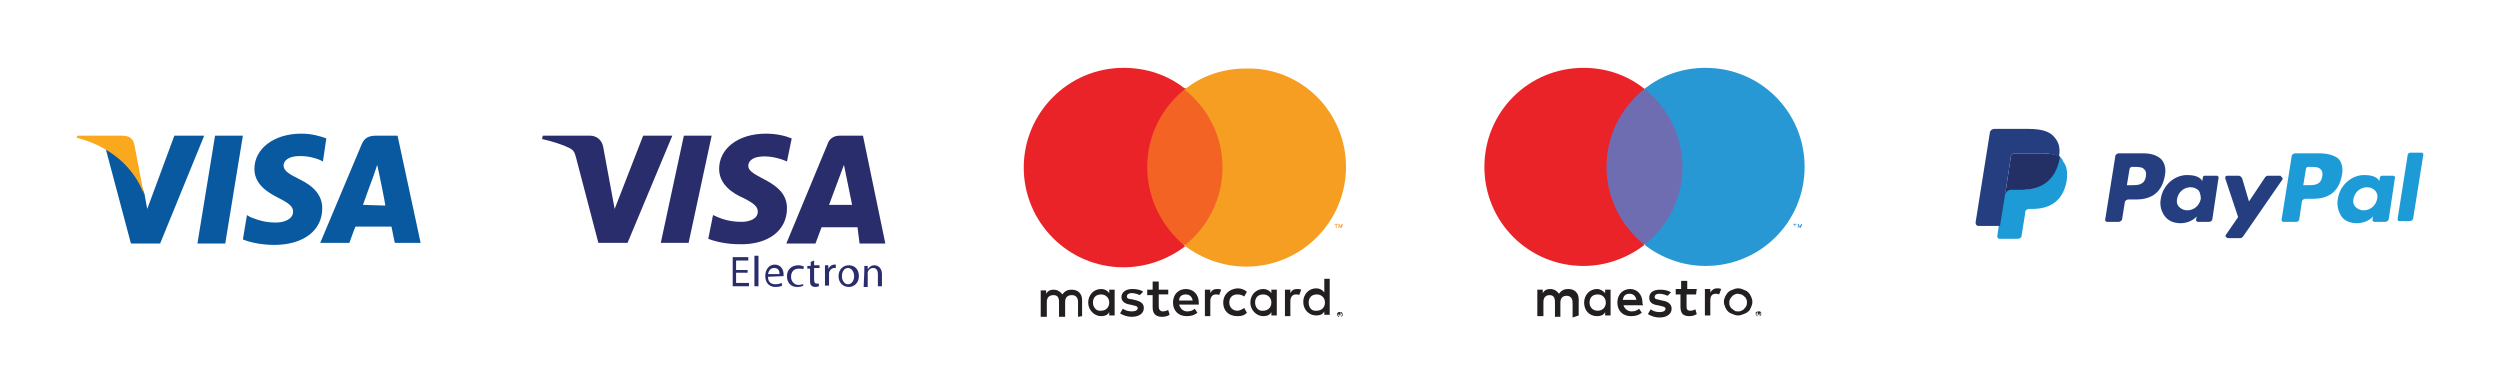 <?xml version="1.0" encoding="utf-8"?>
<!-- Generator: Adobe Illustrator 25.4.1, SVG Export Plug-In . SVG Version: 6.00 Build 0)  -->
<svg version="1.1" id="Layer_1" xmlns="http://www.w3.org/2000/svg" xmlns:xlink="http://www.w3.org/1999/xlink" x="0px" y="0px"
	 viewBox="0 0 368.5 56.7" style="enable-background:new 0 0 368.5 56.7;" xml:space="preserve">
<style type="text/css">
	.st0{fill:#FFFFFF;}
	.st1{fill:#231F20;}
	.st2{fill:#F69622;}
	.st3{fill:#F26324;}
	.st4{fill:#E92328;}
	.st5{fill:#F59E21;}
	.st6{fill:#0959A0;}
	.st7{fill:#FAA81D;}
	.st8{fill:#2A2D6C;}
	.st9{fill:#2898D5;}
	.st10{fill:#6F6DB2;}
	.st11{fill:#253E80;}
	.st12{fill:#1D9BD7;}
	.st13{fill:#233066;}
</style>
<rect class="st0" width="368.5" height="56.7"/>
<g>
	<path class="st1" d="M197.4,46.3L197.4,46.3L197.4,46.3c0.1,0.1,0.1,0.1,0.1,0.1l0,0l0,0C197.5,46.3,197.5,46.3,197.4,46.3
		L197.4,46.3z M197.5,46.2h0.1c0,0,0,0,0,0.1v0.1c0,0,0,0-0.1,0l0.1,0.1h-0.1l-0.1-0.1l0,0v0.1h-0.1v-0.4h0.2V46.2z M197.5,46.7h0.1
		c0,0,0.1,0,0.1-0.1c0,0,0-0.1,0.1-0.1v-0.1v-0.1c0,0,0-0.1-0.1-0.1c0,0-0.1,0-0.1-0.1s-0.1,0-0.1,0h-0.1c0,0-0.1,0-0.1,0.1
		c0,0,0,0.1-0.1,0.1v0.1v0.1c0,0,0,0.1,0.1,0.1c0,0,0.1,0,0.1,0.1C197.4,46.7,197.4,46.7,197.5,46.7 M197.5,46c0.1,0,0.1,0,0.2,0
		c0,0,0.1,0,0.1,0.1l0.1,0.1v0.1c0,0.1,0,0.1,0,0.2c0,0,0,0.1-0.1,0.1l-0.1,0.1c-0.1,0-0.1,0-0.2,0s-0.1,0-0.2,0c0,0-0.1,0-0.1-0.1
		l-0.1-0.1c0,0,0-0.1,0-0.2s0-0.1,0-0.1s0-0.1,0.1-0.1l0.1-0.1C197.3,46,197.4,46,197.5,46 M161.1,44.6c0-0.7,0.4-1.2,1.2-1.2
		c0.7,0,1.2,0.5,1.2,1.2s-0.5,1.2-1.2,1.2C161.6,45.9,161.1,45.3,161.1,44.6 M164.3,44.6v-1.9h-0.8v0.5c-0.3-0.4-0.7-0.6-1.2-0.6
		c-1.1,0-1.9,0.9-1.9,2s0.9,2,1.9,2c0.6,0,1-0.2,1.2-0.6v0.5h0.8V44.6z M192.9,44.6c0-0.7,0.4-1.2,1.2-1.2c0.7,0,1.2,0.5,1.2,1.2
		s-0.5,1.2-1.2,1.2C193.3,45.9,192.9,45.3,192.9,44.6 M196,44.6v-3.5h-0.8v2c-0.3-0.4-0.7-0.6-1.2-0.6c-1.1,0-1.9,0.9-1.9,2
		c0,1.2,0.9,2,1.9,2c0.6,0,1-0.2,1.2-0.6v0.5h0.8V44.6z M174.8,43.4c0.5,0,0.9,0.3,1,0.9h-2C173.8,43.7,174.2,43.4,174.8,43.4
		 M174.8,42.6c-1.1,0-1.9,0.8-1.9,2s0.8,2,2,2c0.6,0,1.1-0.1,1.6-0.5l-0.4-0.6c-0.3,0.3-0.7,0.4-1.1,0.4c-0.5,0-1-0.3-1.2-1h2.9
		c0-0.1,0-0.2,0-0.3C176.7,43.4,175.9,42.6,174.8,42.6 M185,44.6c0-0.7,0.4-1.2,1.2-1.2c0.7,0,1.2,0.5,1.2,1.2s-0.5,1.2-1.2,1.2
		C185.5,45.9,185,45.3,185,44.6 M188.2,44.6v-1.9h-0.8v0.5c-0.3-0.4-0.7-0.6-1.2-0.6c-1.1,0-1.9,0.9-1.9,2s0.9,2,1.9,2
		c0.6,0,1-0.2,1.2-0.6v0.5h0.8V44.6z M180.3,44.6c0,1.2,0.8,2,2.1,2c0.6,0,1-0.1,1.4-0.5l-0.4-0.7c-0.3,0.2-0.7,0.4-1,0.4
		c-0.7,0-1.2-0.5-1.2-1.2c0-0.8,0.5-1.2,1.2-1.2c0.4,0,0.7,0.1,1,0.3l0.4-0.7c-0.4-0.3-0.8-0.5-1.4-0.5
		C181.1,42.6,180.3,43.5,180.3,44.6 M191.2,42.6c-0.5,0-0.8,0.2-1,0.6v-0.5h-0.8v3.9h0.8v-2.2c0-0.6,0.3-1,0.8-1
		c0.2,0,0.4,0,0.5,0.1l0.3-0.8C191.6,42.6,191.3,42.6,191.2,42.6 M168.5,43c-0.4-0.3-1-0.4-1.6-0.4c-1,0-1.6,0.5-1.6,1.2
		c0,0.6,0.5,1,1.3,1.1L167,45c0.5,0.1,0.7,0.2,0.7,0.4c0,0.3-0.3,0.5-0.9,0.5c-0.6,0-1-0.2-1.3-0.4l-0.4,0.7
		c0.5,0.3,1.1,0.5,1.7,0.5c1.1,0,1.8-0.5,1.8-1.3c0-0.7-0.5-1-1.4-1.2l-0.4-0.1c-0.4,0-0.7-0.1-0.7-0.4c0-0.3,0.3-0.5,0.7-0.5
		c0.5,0,1,0.2,1.2,0.3L168.5,43z M179.4,42.6c-0.5,0-0.8,0.2-1,0.6v-0.5h-0.8v3.9h0.8v-2.2c0-0.6,0.3-1,0.8-1c0.2,0,0.4,0,0.5,0.1
		l0.3-0.8C179.8,42.6,179.6,42.6,179.4,42.6 M172.2,42.7h-1.4v-1.2h-0.9v1.2h-0.8v0.8h0.8v1.8c0,0.9,0.4,1.4,1.4,1.4
		c0.4,0,0.8-0.1,1.1-0.3l-0.2-0.7c-0.3,0.1-0.5,0.2-0.8,0.2c-0.4,0-0.6-0.3-0.6-0.7v-1.8h1.4V42.7L172.2,42.7z M159.5,46.6v-2.4
		c0-0.9-0.6-1.5-1.5-1.5c-0.5,0-1,0.1-1.4,0.7c-0.3-0.4-0.7-0.7-1.3-0.7c-0.4,0-0.8,0.1-1.1,0.6v-0.5h-0.8v3.9h0.9v-2.2
		c0-0.7,0.4-1,1-1s0.8,0.4,0.8,1v2.2h0.9v-2.2c0-0.7,0.4-1,1-1s0.9,0.4,0.9,1v2.2L159.5,46.6L159.5,46.6z"/>
	<path class="st2" d="M197.9,33.6V33h-0.1l-0.2,0.4l-0.2-0.4h-0.1v0.6h0.1v-0.4l0.2,0.4h0.1l0.2-0.4V33.6L197.9,33.6z M197,33.6
		v-0.5h0.2V33h-0.5v0.1h0.2v0.5H197z"/>
	<rect x="168.2" y="13" class="st3" width="12.8" height="23.1"/>
	<path class="st4" d="M169.1,24.6c0-4.7,2.2-8.8,5.6-11.5c-2.5-2-5.6-3.1-9.1-3.1c-8.1,0-14.7,6.6-14.7,14.7s6.6,14.7,14.7,14.7
		c3.4,0,6.6-1.2,9.1-3.1C171.2,33.4,169.1,29.2,169.1,24.6"/>
	<path class="st5" d="M198.4,24.6c0,8.1-6.6,14.7-14.7,14.7c-3.4,0-6.6-1.2-9.1-3.1c3.4-2.7,5.6-6.9,5.6-11.5
		c0-4.7-2.2-8.8-5.6-11.5c2.5-2,5.6-3.1,9.1-3.1C191.8,9.9,198.4,16.5,198.4,24.6"/>
	<polygon class="st6" points="33.2,35.9 29.1,35.9 31.7,20 35.8,20 	"/>
	<path class="st6" d="M48.1,20.4c-0.8-0.3-2.1-0.7-3.7-0.7c-4,0-6.9,2.2-6.9,5.2c0,2.3,2,3.5,3.6,4.3s2.1,1.3,2.1,2
		c0,1.1-1.3,1.6-2.5,1.6c-1.6,0-2.5-0.3-3.8-0.8l-0.5-0.3l-0.6,3.6c1,0.4,2.7,0.8,4.6,0.8c4.3,0,7.1-2.1,7.1-5.4
		c0-1.8-1.1-3.2-3.4-4.3c-1.4-0.7-2.3-1.2-2.3-2c0-0.7,0.7-1.4,2.4-1.4c1.3,0,2.3,0.3,3,0.6l0.4,0.2L48.1,20.4z"/>
	<path class="st6" d="M53.5,30.2c0.3-0.9,1.6-4.4,1.6-4.4s0.3-0.9,0.5-1.5l0.3,1.4c0,0,0.8,3.8,0.9,4.6L53.5,30.2L53.5,30.2z
		 M58.6,20h-3.2c-1,0-1.7,0.3-2.1,1.3l-6.1,14.5h4.3c0,0,0.7-2,0.9-2.4h5.3c0.1,0.6,0.5,2.4,0.5,2.4H62L58.6,20z"/>
	<path class="st6" d="M25.7,20l-4,10.8l-0.4-2.2c-0.7-2.5-3.1-5.3-5.7-6.6l3.7,13.9h4.3L30.1,20H25.7z"/>
	<path class="st7" d="M18,20h-6.6l-0.1,0.3c5.1,1.3,8.5,4.5,9.9,8.3l-1.4-7.3C19.6,20.3,18.9,20,18,20"/>
	<path class="st8" d="M99.1,20l-6.6,15.8h-4.3l-3.3-12.6c-0.2-0.8-0.4-1.1-1-1.4c-1-0.5-2.6-1-4-1.3L80,20h7c0.9,0,1.7,0.6,1.9,1.6
		l1.7,9.2L94.8,20H99.1z M104.9,20l-3.4,15.8h-4.1l3.4-15.8H104.9z M116,30.7c0-4.2-5.8-4.4-5.7-6.3c0-0.6,0.6-1.2,1.7-1.3
		c0.6-0.1,2.2-0.1,4,0.7l0.7-3.4c-1-0.4-2.3-0.7-3.8-0.7c-4.1,0-6.9,2.2-6.9,5.2c0,2.3,2,3.6,3.6,4.3c1.6,0.8,2.1,1.3,2.1,2
		c0,1.1-1.3,1.5-2.4,1.5c-2.1,0-3.3-0.6-4.2-1l-0.7,3.5c1,0.4,2.7,0.8,4.6,0.8C113.2,36.1,116,34,116,30.7 M126.7,35.9h3.8L127.2,20
		h-3.5c-0.8,0-1.5,0.5-1.7,1.2l-6.1,14.7h4.3l0.9-2.4h5.3L126.7,35.9z M122.2,30.2l2.2-5.9l1.2,5.9H122.2z M110.2,40.2h-1.7v1.5h1.9
		v0.5H108v-4.3h2.3v0.5h-1.8v1.4h1.7V40.2z M111.2,37.7h0.6v4.5h-0.6V37.7z M113.2,40.8c0,0.8,0.5,1.1,1.1,1.1
		c0.4,0,0.7-0.1,0.9-0.2l0.1,0.4c-0.2,0.1-0.5,0.2-1,0.2c-0.9,0-1.5-0.6-1.5-1.6c0-0.9,0.5-1.7,1.4-1.7c1,0,1.3,0.9,1.3,1.4
		c0,0.1,0,0.2,0,0.3L113.2,40.8L113.2,40.8z M114.9,40.4c0-0.4-0.1-0.9-0.8-0.9c-0.6,0-0.8,0.5-0.9,0.9H114.9z M118.4,42.1
		c-0.1,0.1-0.5,0.2-0.9,0.2c-0.9,0-1.5-0.6-1.5-1.6s0.7-1.6,1.7-1.6c0.3,0,0.6,0.1,0.8,0.2l-0.1,0.4c-0.1-0.1-0.3-0.1-0.7-0.1
		c-0.7,0-1.1,0.5-1.1,1.2s0.5,1.2,1.1,1.2c0.3,0,0.5-0.1,0.7-0.1V42.1z M120,38.4v0.7h0.8v0.4H120v1.7c0,0.4,0.1,0.6,0.4,0.6
		c0.2,0,0.2,0,0.3,0v0.4c-0.1,0-0.3,0.1-0.5,0.1c-0.3,0-0.5-0.1-0.6-0.2c-0.2-0.2-0.2-0.4-0.2-0.8v-1.7H119v-0.4h0.5v-0.6L120,38.4z
		 M121.6,40.1c0-0.4,0-0.7,0-1h0.5v0.6l0,0c0.1-0.4,0.5-0.7,0.9-0.7c0.1,0,0.1,0,0.2,0v0.5c-0.1,0-0.1,0-0.2,0
		c-0.4,0-0.7,0.3-0.8,0.7c0,0.1,0,0.2,0,0.3v1.6h-0.6V40.1z M126.6,40.7c0,1.1-0.8,1.6-1.5,1.6c-0.8,0-1.5-0.6-1.5-1.6
		s0.7-1.6,1.5-1.6C126,39.1,126.6,39.7,126.6,40.7 M124.1,40.7c0,0.7,0.4,1.2,0.9,1.2s0.9-0.5,0.9-1.2c0-0.5-0.3-1.2-0.9-1.2
		S124.1,40.1,124.1,40.7 M127.4,40c0-0.3,0-0.6,0-0.8h0.5v0.5l0,0c0.2-0.3,0.5-0.6,1-0.6c0.4,0,1.1,0.3,1.1,1.3v1.8h-0.6v-1.8
		c0-0.5-0.2-0.9-0.7-0.9c-0.4,0-0.7,0.3-0.8,0.6c0,0.1,0,0.2,0,0.3v1.9h-0.6L127.4,40L127.4,40z"/>
	<path class="st9" d="M265.6,33.6V33h-0.1l-0.2,0.4l-0.2-0.4H265v0.6h0.1v-0.4l0.2,0.4h0.1l0.2-0.4V33.6L265.6,33.6z M264.6,33.6
		v-0.5h0.2V33h-0.5v0.1h0.2L264.6,33.6L264.6,33.6z"/>
	<rect x="236" y="13.1" class="st10" width="12.8" height="22.9"/>
	<path class="st4" d="M236.8,24.6c0-4.7,2.2-8.8,5.6-11.5c-2.5-2-5.6-3.1-9-3.1c-8.1,0-14.6,6.5-14.6,14.6s6.5,14.6,14.6,14.6
		c3.4,0,6.5-1.2,9-3.1C239,33.4,236.8,29.2,236.8,24.6"/>
	<path class="st9" d="M266,24.6c0,8.1-6.5,14.6-14.6,14.6c-3.4,0-6.5-1.2-9-3.1c3.4-2.7,5.6-6.8,5.6-11.5s-2.2-8.8-5.6-11.5
		c2.5-2,5.6-3.1,9-3.1C259.5,10,266,16.5,266,24.6"/>
	<path class="st1" d="M253.1,42.5c0.2,0,0.4,0,0.6,0.1l-0.3,0.8c-0.2-0.1-0.4-0.1-0.5-0.1c-0.6,0-0.8,0.4-0.8,1v2.2h-0.8v-3.9h0.8
		v0.5C252.3,42.8,252.6,42.5,253.1,42.5 M250,43.4h-1.4v1.8c0,0.4,0.1,0.6,0.6,0.6c0.2,0,0.5-0.1,0.7-0.2l0.2,0.7
		c-0.3,0.2-0.7,0.3-1.1,0.3c-1,0-1.3-0.5-1.3-1.4v-1.8H247v-0.8h0.8v-1.2h0.9v1.2h1.4L250,43.4L250,43.4z M239.2,44.2
		c0.1-0.6,0.4-0.9,1-0.9c0.5,0,0.9,0.3,1,0.9H239.2z M242.1,44.6c0-1.2-0.8-2-1.8-2c-1.1,0-1.9,0.8-1.9,2s0.8,2,2,2
		c0.6,0,1.1-0.1,1.6-0.5l-0.4-0.6c-0.3,0.3-0.7,0.4-1.1,0.4c-0.5,0-1-0.3-1.2-0.9h2.9C242.1,44.8,242.1,44.7,242.1,44.6 M245.8,43.6
		c-0.2-0.1-0.7-0.3-1.2-0.3s-0.7,0.2-0.7,0.5s0.3,0.3,0.7,0.4l0.4,0.1c0.8,0.1,1.4,0.5,1.4,1.2s-0.6,1.3-1.8,1.3
		c-0.6,0-1.2-0.2-1.7-0.5l0.4-0.7c0.3,0.2,0.7,0.4,1.3,0.4s0.9-0.2,0.9-0.5c0-0.2-0.2-0.3-0.7-0.4l-0.4-0.1
		c-0.9-0.1-1.3-0.5-1.3-1.1c0-0.8,0.6-1.2,1.6-1.2c0.6,0,1.2,0.1,1.6,0.4L245.8,43.6z M256.2,43.3c-0.2,0-0.3,0-0.5,0.1
		c-0.1,0.1-0.3,0.1-0.4,0.3c-0.1,0.1-0.2,0.2-0.3,0.4s-0.1,0.3-0.1,0.5s0,0.4,0.1,0.5c0.1,0.2,0.1,0.3,0.3,0.4
		c0.1,0.1,0.2,0.2,0.4,0.3c0.1,0.1,0.3,0.1,0.5,0.1s0.3,0,0.5-0.1c0.1-0.1,0.3-0.1,0.4-0.3c0.1-0.1,0.2-0.2,0.3-0.4
		c0.1-0.2,0.1-0.3,0.1-0.5s0-0.4-0.1-0.5c-0.1-0.2-0.1-0.3-0.3-0.4c-0.1-0.1-0.2-0.2-0.4-0.3C256.5,43.4,256.3,43.3,256.2,43.3
		 M256.2,42.5c0.3,0,0.6,0.1,0.8,0.2c0.3,0.1,0.5,0.2,0.7,0.4s0.3,0.4,0.4,0.6c0.1,0.2,0.2,0.5,0.2,0.8s-0.1,0.6-0.2,0.8
		s-0.2,0.5-0.4,0.6c-0.2,0.2-0.4,0.3-0.7,0.4c-0.3,0.1-0.5,0.2-0.8,0.2c-0.3,0-0.6-0.1-0.8-0.2c-0.3-0.1-0.5-0.2-0.7-0.4
		s-0.3-0.4-0.4-0.6c-0.1-0.3-0.2-0.5-0.2-0.8s0.1-0.6,0.2-0.8c0.1-0.2,0.3-0.5,0.4-0.6c0.2-0.2,0.4-0.3,0.7-0.4
		C255.6,42.6,255.9,42.5,256.2,42.5 M234.3,44.6c0-0.7,0.4-1.2,1.2-1.2c0.7,0,1.2,0.5,1.2,1.2s-0.5,1.2-1.2,1.2
		C234.7,45.8,234.3,45.2,234.3,44.6 M237.4,44.6v-1.9h-0.8v0.5c-0.3-0.3-0.7-0.6-1.2-0.6c-1.1,0-1.9,0.9-1.9,2c0,1.2,0.8,2,1.9,2
		c0.6,0,1-0.2,1.2-0.6v0.5h0.8V44.6z M232.7,46.5v-2.4c0-0.9-0.6-1.5-1.5-1.5c-0.5,0-1,0.1-1.4,0.7c-0.3-0.4-0.7-0.7-1.3-0.7
		c-0.4,0-0.8,0.1-1.1,0.6v-0.5h-0.8v3.9h0.9v-2.1c0-0.7,0.4-1,0.9-1c0.6,0,0.8,0.4,0.8,1v2.2h0.8v-2.1c0-0.7,0.4-1,0.9-1
		c0.6,0,0.9,0.4,0.9,1v2.2L232.7,46.5z"/>
	<path class="st1" d="M259.2,46.2L259.2,46.2L259.2,46.2c0.1,0.1,0.1,0.1,0.1,0.1l0,0l0,0C259.3,46.2,259.3,46.2,259.2,46.2
		L259.2,46.2z M259.3,46.1h0.1c0,0,0,0,0,0.1v0.1c0,0,0,0-0.1,0l0.1,0.1h-0.1l-0.1-0.1l0,0v0.1h-0.1V46h0.2V46.1z M259.2,46.6h0.1
		c0,0,0.1,0,0.1-0.1c0,0,0-0.1,0.1-0.1v-0.1v-0.1c0,0,0-0.1-0.1-0.1s-0.1,0-0.1-0.1h-0.1h-0.1c0,0-0.1,0-0.1,0.1c0,0,0,0.1-0.1,0.1
		s0,0.1,0,0.1v0.1c0,0,0,0.1,0.1,0.1c0,0,0.1,0,0.1,0.1S259.2,46.6,259.2,46.6 M259.2,45.9c0.1,0,0.1,0,0.2,0c0,0,0.1,0,0.1,0.1
		l0.1,0.1c0,0,0,0.1,0,0.2s0,0.1,0,0.1s0,0.1-0.1,0.1l-0.1,0.1c0,0-0.1,0-0.2,0s-0.1,0-0.2,0c0,0-0.1,0-0.1-0.1l-0.1-0.1v-0.1
		c0,0,0-0.1,0-0.2c0,0,0-0.1,0.1-0.1l0.1-0.1C259.1,46,259.2,45.9,259.2,45.9"/>
	<path class="st11" d="M315.9,22.6h-3.6c-0.2,0-0.5,0.2-0.5,0.4l-1.5,9.4c0,0.2,0.1,0.3,0.3,0.3l0,0h1.7c0.2,0,0.5-0.2,0.5-0.4
		l0.4-2.5c0-0.2,0.3-0.4,0.5-0.4h1.2c2.4,0,3.8-1.2,4.2-3.5c0.2-1,0-1.8-0.5-2.4C318,22.9,317.1,22.6,315.9,22.6 M316.3,26
		c-0.2,1.3-1.2,1.3-2.2,1.3h-0.6l0.4-2.4c0-0.1,0.2-0.3,0.3-0.3h0.3c0.7,0,1.3,0,1.6,0.4C316.3,25.2,316.4,25.5,316.3,26
		 M326.8,25.9H325c-0.2,0-0.3,0.1-0.3,0.3l-0.1,0.5l-0.1-0.2c-0.4-0.5-1.2-0.7-2.1-0.7c-1.9,0-3.6,1.5-3.9,3.5c-0.2,1,0.1,2,0.7,2.7
		c0.5,0.6,1.3,0.9,2.2,0.9c1.6,0,2.4-1,2.4-1l-0.1,0.5c0,0.2,0.1,0.3,0.3,0.3l0,0h1.6c0.3,0,0.5-0.2,0.5-0.4l0.9-6
		C327.1,26.1,327,26,326.8,25.9L326.8,25.9 M324.4,29.3c-0.2,1-1,1.7-2,1.7c-0.5,0-0.9-0.2-1.2-0.5c-0.3-0.3-0.4-0.7-0.3-1.2
		c0.2-1,1-1.7,2-1.7c0.5,0,0.9,0.2,1.2,0.5C324.3,28.4,324.4,28.9,324.4,29.3 M336.1,25.9h-1.8c-0.2,0-0.3,0.1-0.4,0.2l-2.4,3.6
		l-1-3.4c-0.1-0.2-0.3-0.4-0.5-0.4h-1.7c-0.2,0-0.3,0.1-0.3,0.3v0.1l1.9,5.7l-1.8,2.6c-0.1,0.1-0.1,0.3,0.1,0.4c0,0,0.1,0.1,0.2,0.1
		h1.8c0.2,0,0.3-0.1,0.4-0.2l5.8-8.4c0.1-0.1,0.1-0.3-0.1-0.4C336.2,26,336.2,25.9,336.1,25.9"/>
	<path class="st12" d="M341.9,22.6h-3.6c-0.2,0-0.5,0.2-0.5,0.4l-1.5,9.4c0,0.2,0.1,0.3,0.3,0.3l0,0h1.9c0.2,0,0.3-0.1,0.4-0.3
		l0.4-2.7c0-0.2,0.3-0.4,0.5-0.4h1.2c2.4,0,3.8-1.2,4.2-3.5c0.2-1,0-1.8-0.5-2.4C344.1,22.9,343.1,22.6,341.9,22.6 M342.3,26
		c-0.2,1.3-1.2,1.3-2.2,1.3h-0.6l0.4-2.4c0-0.1,0.1-0.3,0.3-0.3h0.3c0.7,0,1.3,0,1.6,0.4C342.3,25.2,342.4,25.5,342.3,26
		 M352.8,25.9h-1.7c-0.1,0-0.3,0.1-0.3,0.3l-0.1,0.5l-0.1-0.2c-0.4-0.5-1.2-0.7-2.1-0.7c-1.9,0-3.6,1.5-3.9,3.5
		c-0.2,1,0.1,2,0.6,2.7c0.5,0.6,1.3,0.9,2.2,0.9c1.6,0,2.4-1,2.4-1l-0.1,0.5c0,0.2,0.1,0.3,0.3,0.3l0,0h1.6c0.2,0,0.5-0.2,0.5-0.4
		l0.9-6C353.1,26.1,353,26,352.8,25.9L352.8,25.9 M350.4,29.3c-0.2,1-1,1.7-2,1.7c-0.5,0-0.9-0.2-1.2-0.5c-0.3-0.3-0.4-0.7-0.3-1.2
		c0.2-1,1-1.7,2-1.7c0.5,0,0.9,0.2,1.2,0.5C350.4,28.4,350.5,28.9,350.4,29.3 M354.9,22.8l-1.5,9.5c0,0.2,0.1,0.3,0.3,0.3l0,0h1.5
		c0.2,0,0.5-0.2,0.5-0.4l1.5-9.4c0-0.2-0.1-0.3-0.3-0.3l0,0h-1.7C355,22.6,354.9,22.7,354.9,22.8"/>
	<path class="st12" d="M303.5,23.1c0,0.1,0,0.2-0.1,0.3c-0.7,3.4-2.9,4.6-5.8,4.6h-1.5c-0.4,0-0.6,0.3-0.7,0.6l-0.8,4.8l-0.2,1.4
		c0,0.2,0.1,0.4,0.3,0.4c0,0,0,0,0.1,0h2.6c0.3,0,0.6-0.2,0.6-0.5v-0.1l0.5-3.1v-0.2c0-0.3,0.3-0.5,0.6-0.5h0.4c2.5,0,4.5-1,5.1-4
		c0.2-1.2,0.1-2.3-0.5-3C304,23.4,303.8,23.2,303.5,23.1"/>
	<path class="st13" d="M302.8,22.8c-0.2-0.1-0.4-0.1-0.6-0.1c-0.4-0.1-0.9-0.1-1.3-0.1H297c-0.3,0-0.6,0.2-0.6,0.5l-0.8,5.3v0.2
		c0.1-0.3,0.4-0.6,0.7-0.6h1.5c2.9,0,5.1-1.2,5.8-4.6c0-0.1,0-0.2,0.1-0.3c-0.2-0.1-0.4-0.2-0.5-0.2
		C302.9,22.8,302.9,22.8,302.8,22.8"/>
	<path class="st11" d="M296.4,23.1c0-0.3,0.3-0.5,0.6-0.5h3.9c0.5,0,0.9,0,1.3,0.1c0.3,0,0.5,0.1,0.8,0.2c0.2,0.1,0.4,0.1,0.5,0.2
		c0.2-1.3,0-2.1-0.7-2.9c-0.7-0.9-2.1-1.2-3.8-1.2h-5c-0.4,0-0.7,0.3-0.7,0.6l-2.1,13.2c0,0.2,0.1,0.5,0.4,0.5c0,0,0,0,0.1,0h3.1
		l0.8-4.9L296.4,23.1z"/>
</g>
</svg>
